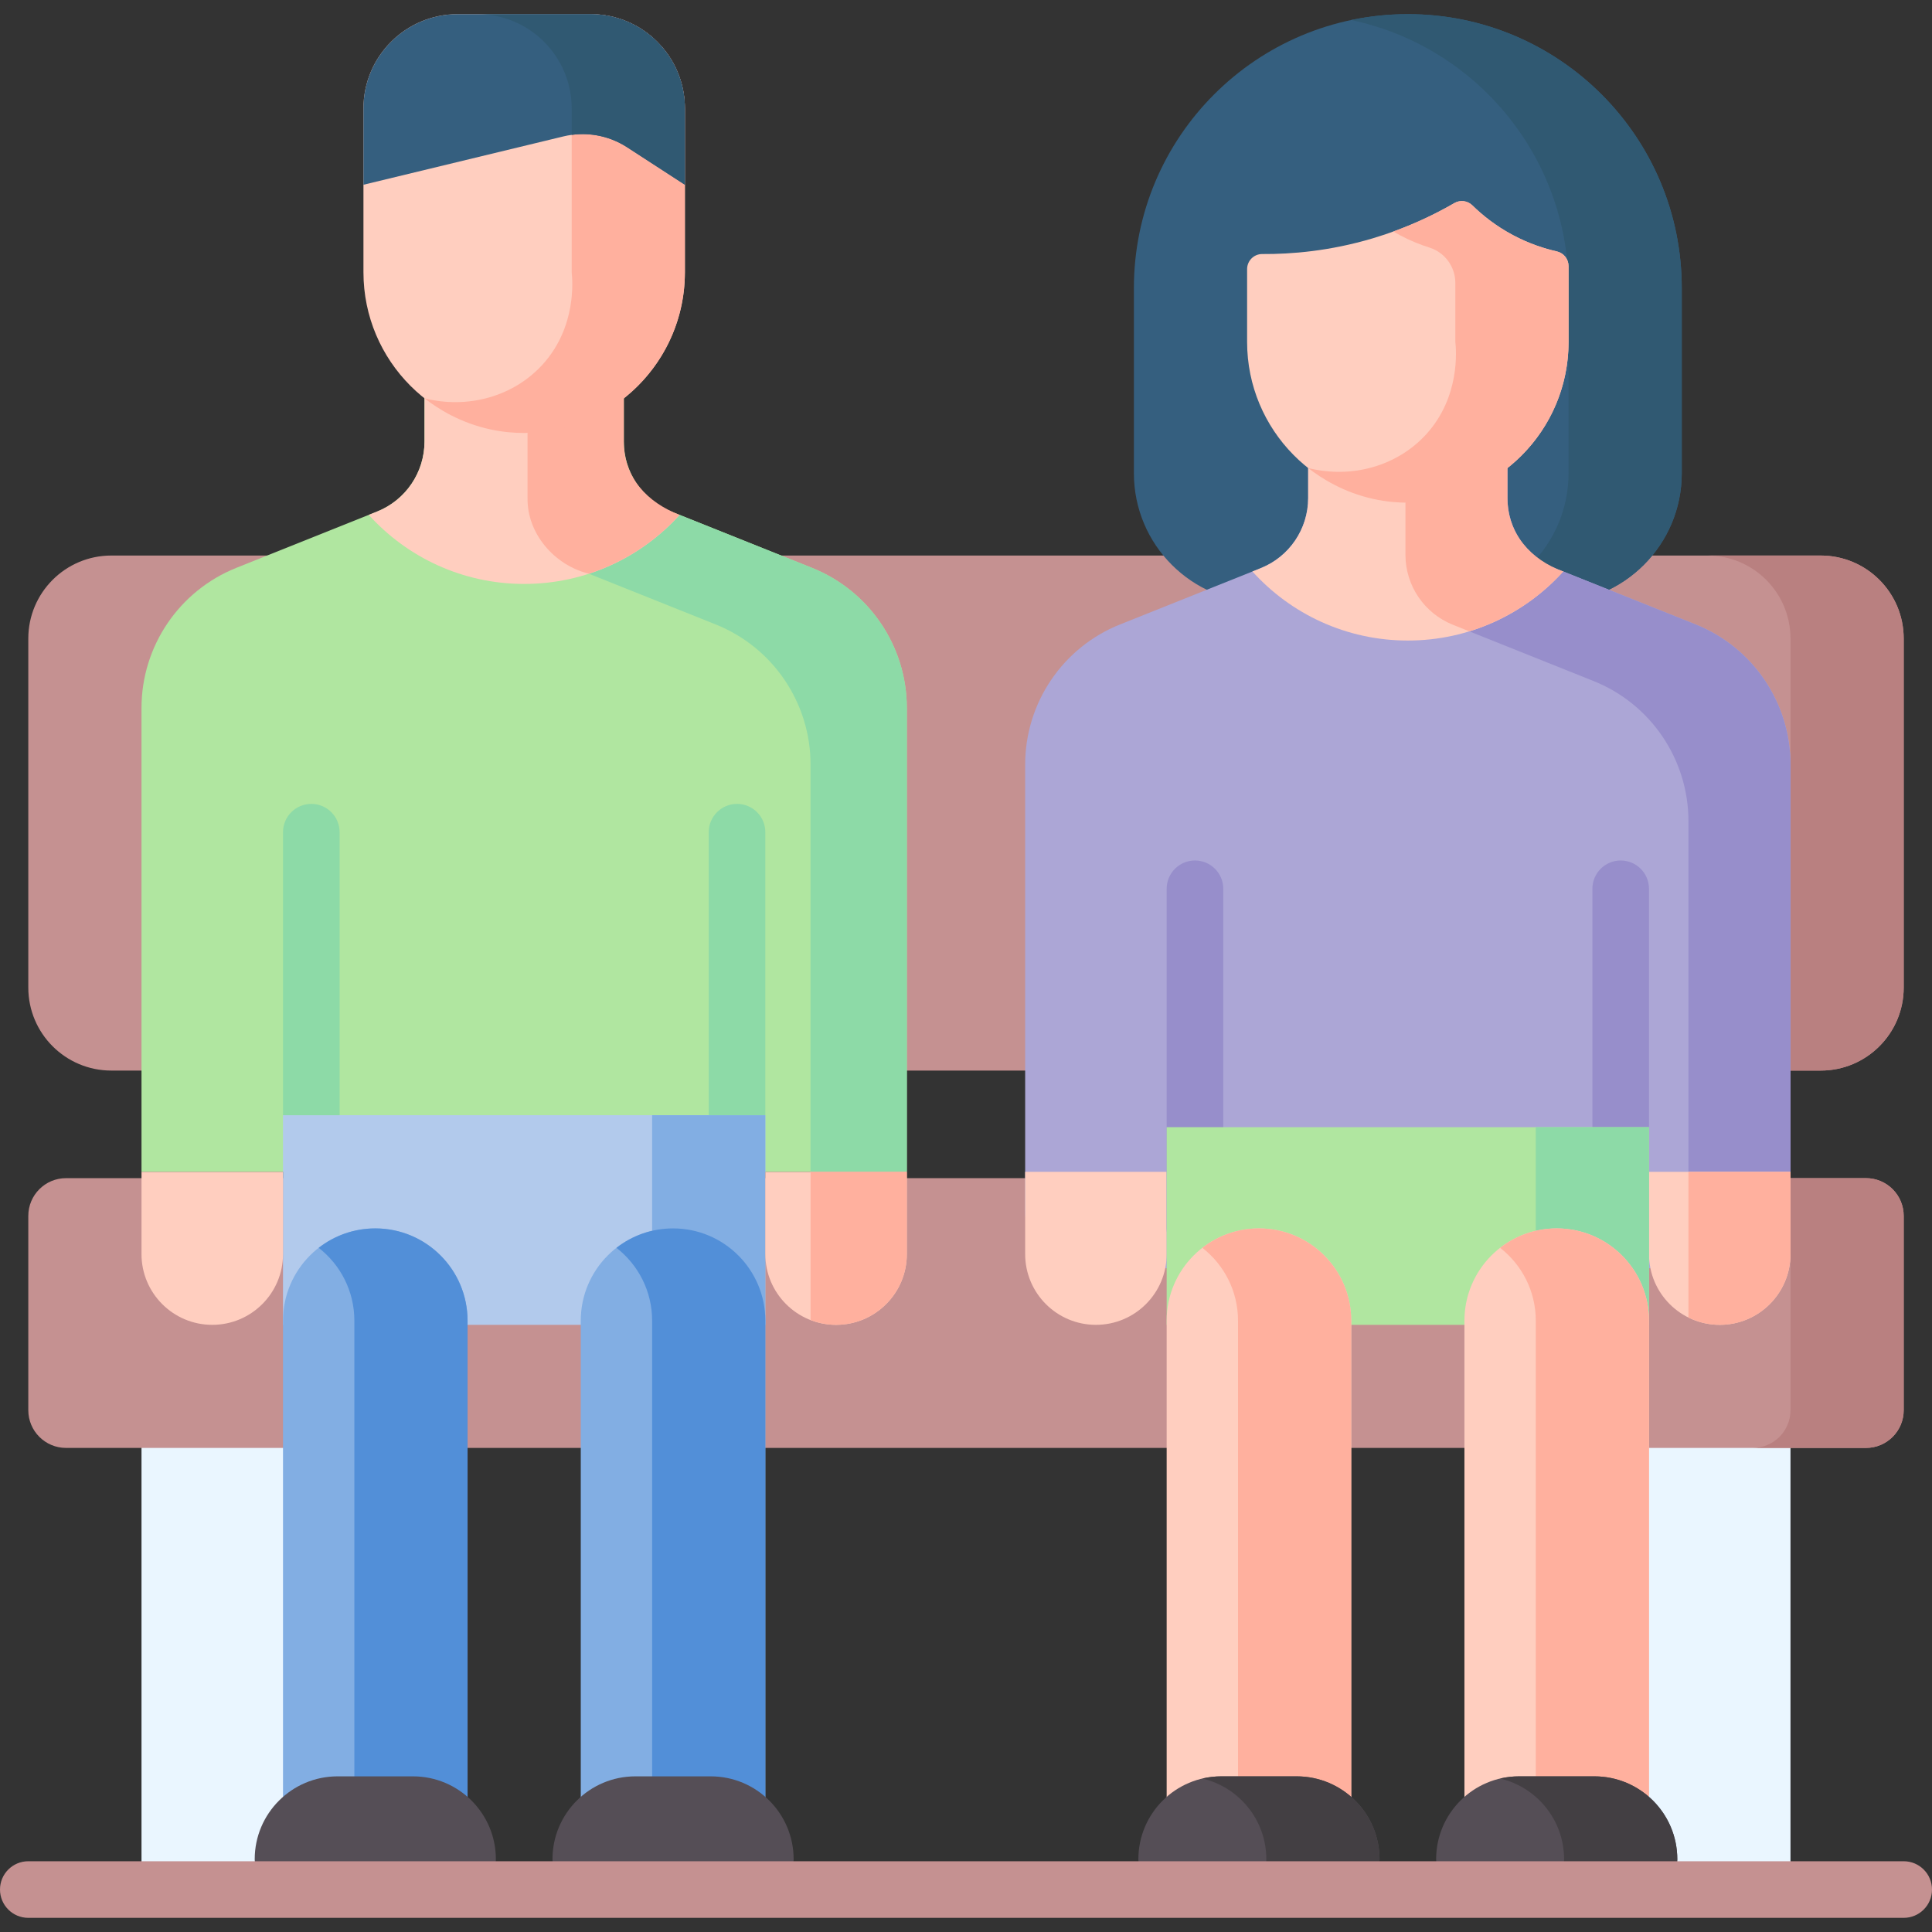 <svg id="Layer_1" enable-background="new 0 0 512 512" height="512" viewBox="0 0 512 512" width="512" xmlns="http://www.w3.org/2000/svg"><rect x="0" y="0" width="512" height="512" fill="#333333" stroke="none"/><g><path d="m-15.255 386.505h167v61.49h-167z" fill="#eaf6ff" transform="matrix(0 -1 1 0 -349.005 485.495)"/><path d="m360.255 386.505h167v61.49h-167z" fill="#eaf6ff" transform="matrix(0 -1 1 0 26.505 861.005)"/><path d="m494.5 383.713h-477c-5.523 0-10-4.477-10-10v-51.49c0-5.523 4.477-10 10-10h477c5.523 0 10 4.477 10 10v51.49c0 5.522-4.477 10-10 10z" fill="#c59191"/><path d="m494.5 312.223h-30c5.523 0 10 4.477 10 10v51.49c0 5.523-4.477 10-10 10h30c5.523 0 10-4.477 10-10v-51.49c0-5.523-4.477-10-10-10z" fill="#b98080"/><path d="m482.5 283.713h-453c-12.15 0-22-9.85-22-22v-92.49c0-12.15 9.85-22 22-22h453c12.15 0 22 9.85 22 22v92.49c0 12.15-9.85 22-22 22z" fill="#c59191"/><path d="m482.5 147.223h-30c12.15 0 22 9.85 22 22v92.49c0 12.15-9.85 22-22 22h30c12.15 0 22-9.85 22-22v-92.49c0-12.151-9.85-22-22-22z" fill="#b98080"/><g><path d="m37.5 310.539v-122.919c0-16.356 9.958-31.065 25.144-37.139l37.283-14.913c7.593-3.037 12.572-10.391 12.572-18.57v-16.459h52.821v16.459c0 8.178 4.979 15.532 12.572 18.57l37.283 14.913c15.186 6.075 25.144 20.783 25.144 37.139v122.919z" fill="#b0e6a0"/><g><path d="m156.059 152.039 33.604 13.442c15.186 6.074 25.144 20.783 25.144 37.139v107.918h25.514v-122.917c0-16.356-9.958-31.065-25.144-37.139l-35.082-14.033z" fill="#8ddaa7"/></g><path d="m75 295.539h127.822v55.558h-127.822z" fill="#b2caec"/><path d="m172.822 295.539h30v55.558h-30z" fill="#82aee3"/><path d="m240.322 310.539h-37.5v21.807c0 10.355 8.395 18.75 18.75 18.75 10.355 0 18.75-8.395 18.75-18.75z" fill="#ffcebf"/><path d="m214.808 349.819c2.101.814 4.376 1.278 6.764 1.278 10.355 0 18.75-8.395 18.75-18.75 0-4.429 0-13.671 0-21.808h-25.514z" fill="#ffb09e"/><path d="m56.25 351.097c10.355 0 18.75-8.395 18.75-18.75v-21.808h-37.5v21.808c0 10.355 8.395 18.75 18.75 18.75z" fill="#ffcebf"/><g><path d="m187.821 295.539v-75c0-4.143 3.357-7.5 7.5-7.5s7.5 3.357 7.5 7.5v75z" fill="#8ddaa7"/></g><g><path d="m75 295.539v-75c0-4.143 3.357-7.5 7.5-7.5s7.5 3.357 7.5 7.5v75z" fill="#8ddaa7"/></g><g><g><path d="m202.821 485.75h-48.911v-135.756c0-13.506 10.949-24.455 24.455-24.455 13.506 0 24.455 10.949 24.455 24.455v135.756z" fill="#82aee3"/><path d="m178.366 325.539c-5.655 0-10.858 1.925-15 5.147 5.751 4.475 9.455 11.457 9.455 19.308v135.756h30v-135.755c.001-13.507-10.949-24.456-24.455-24.456z" fill="#528fd8"/><path d="m202.292 500.75h-47.852c-4.434 0-8.029-3.595-8.029-8.029 0-12.134 9.837-21.971 21.971-21.971h19.969c12.134 0 21.971 9.837 21.971 21.971-.001 4.434-3.595 8.029-8.03 8.029z" fill="#554e56"/></g><g><path d="m123.911 485.75h-48.911v-135.756c0-13.506 10.949-24.455 24.455-24.455 13.506 0 24.455 10.949 24.455 24.455v135.756z" fill="#82aee3"/><path d="m99.455 325.539c-5.655 0-10.858 1.925-15 5.147 5.751 4.475 9.455 11.457 9.455 19.308v135.756h30v-135.755c.001-13.507-10.948-24.456-24.455-24.456z" fill="#528fd8"/><path d="m123.382 500.75h-47.853c-4.434 0-8.029-3.595-8.029-8.029 0-12.134 9.837-21.971 21.971-21.971h19.969c12.134 0 21.971 9.837 21.971 21.971 0 4.434-3.595 8.029-8.029 8.029z" fill="#554e56"/></g></g><path d="m138.911 154.75c16.34 0 31.028-7.064 41.185-18.301l-12.202-.881c-7.593-3.037-12.572-10.391-12.572-18.569v-16.459h-42.822v16.459c0 8.178-4.979 15.532-12.572 18.569l-2.202.881c10.157 11.237 24.845 18.301 41.185 18.301z" fill="#ffcebf"/><path d="m156.059 152.04c9.342-3.034 17.601-8.47 24.036-15.591-8.479-3.269-14.809-9.829-14.774-19.45v-16.459h-25.514v31.459c-.143 9.372 7.053 17.764 16.252 20.041z" fill="#ffb09e"/><path d="m138.911 114.744c-23.524 0-42.593-19.07-42.593-42.593v-43.401c0-13.807 11.193-25 25-25h35.186c13.807 0 25 11.193 25 25v43.401c0 13.547-6.324 25.616-16.181 33.418-3.629 2.872-7.736-9.835-12.183-8.259-4.182 1.482-8.665 17.329-13.332 17.425-.298.006-.597.009-.897.009z" fill="#ffcebf"/><path d="m156.504 3.75h-30c13.807 0 25 11.193 25 25v43.401c.217 2.014 1.359 14.53-7.751 24.5-7.681 8.405-19.722 11.796-31.253 8.909 3.511 2.729 9.46 6.544 17.628 8.273 3.26.69 6.238.914 8.782.911 23.524 0 42.593-19.07 42.593-42.593v-43.401c.001-13.807-11.192-25-24.999-25z" fill="#ffb09e"/><path d="m181.504 48.955v-20.205c0-13.807-11.193-25-25-25h-35.186c-13.807 0-25 11.193-25 25v20.208l.003.001 53.011-12.812c5.78-1.397 11.879-.354 16.867 2.882l15.302 9.93z" fill="#355f7f"/><path d="m156.504 3.75h-30c13.807 0 25 11.193 25 25v6.988c5.11-.694 10.328.458 14.695 3.291l15.302 9.93.003-.004v-20.205c0-13.807-11.193-25-25-25z" fill="#305972"/></g><g><path d="m411.362 159.744h-76.546c-18.955 0-34.32-15.366-34.32-34.32v-49.081c0-40.092 32.501-72.593 72.593-72.593 40.092 0 72.593 32.501 72.593 72.593v49.081c0 18.955-15.365 34.32-34.32 34.32z" fill="#355f7f"/><path d="m373.089 3.75c-5.144 0-10.159.543-15 1.56 32.893 6.912 57.593 36.084 57.593 71.033v49.082c0 18.955-15.366 34.32-34.32 34.32h30c18.955 0 34.32-15.366 34.32-34.32v-49.082c0-40.092-32.501-72.593-72.593-72.593z" fill="#305972"/><path d="m271.679 321.097v-118.477c0-16.356 9.958-31.065 25.144-37.139l37.283-14.913c7.593-3.037 12.572-10.391 12.572-18.57v-16.459h52.822v16.459c0 8.178 4.979 15.532 12.572 18.57l37.283 14.913c15.186 6.075 25.144 20.783 25.144 37.139v118.476c0 8.284-6.716 15-15 15h-172.82c-8.285.001-15-6.715-15-14.999z" fill="#aca6d6"/><g><path d="m389.367 167.304 32.944 13.178c15.186 6.074 25.144 20.783 25.144 37.139v92.918h27.045v-107.918c0-16.356-9.958-31.065-25.144-37.139l-35.082-14.033z" fill="#978ecb"/></g><path d="m474.5 310.539h-37.5v21.808c0 10.355 8.395 18.75 18.75 18.75 10.355 0 18.75-8.395 18.75-18.75z" fill="#ffcebf"/><path d="m447.455 310.539v38.604c2.503 1.239 5.313 1.954 8.295 1.954 10.355 0 18.75-8.395 18.75-18.75v-21.808z" fill="#ffb09e"/><path d="m290.428 351.097c10.355 0 18.75-8.395 18.75-18.75v-21.808h-37.5v21.808c0 10.355 8.395 18.75 18.75 18.75z" fill="#ffcebf"/><g><path d="m429.5 333.039c-4.143 0-7.5-3.357-7.5-7.5v-90c0-4.143 3.357-7.5 7.5-7.5s7.5 3.357 7.5 7.5v90c0 4.143-3.357 7.5-7.5 7.5z" fill="#978ecb"/></g><g><path d="m316.679 333.039c-4.143 0-7.5-3.357-7.5-7.5v-90c0-4.143 3.357-7.5 7.5-7.5s7.5 3.357 7.5 7.5v90c0 4.143-3.358 7.5-7.5 7.5z" fill="#978ecb"/></g><path d="m309.179 298.713h127.821v52.384h-127.821z" fill="#b0e6a0"/><path d="m407 298.712h30v52.384h-30z" fill="#8ddaa7"/><g><g><path d="m437 485.75h-48.911v-135.756c0-13.506 10.949-24.455 24.455-24.455 13.506 0 24.455 10.949 24.455 24.455v135.756z" fill="#ffcebf"/><path d="m412.545 325.539c-5.655 0-10.858 1.925-15 5.147 5.751 4.475 9.455 11.457 9.455 19.308v135.756h30v-135.755c0-13.507-10.949-24.456-24.455-24.456z" fill="#ffb09e"/><path d="m436.471 500.75h-47.852c-4.434 0-8.029-3.595-8.029-8.029 0-12.134 9.837-21.971 21.971-21.971h19.969c12.134 0 21.971 9.837 21.971 21.971-.001 4.434-3.596 8.029-8.03 8.029z" fill="#554e56"/><path d="m422.529 470.75h-19.969c-1.726 0-3.404.206-5.015.582 9.716 2.27 16.955 10.981 16.955 21.389 0 4.435-3.595 8.029-8.029 8.029h30c4.435 0 8.029-3.595 8.029-8.029 0-12.135-9.837-21.971-21.971-21.971z" fill="#433f43"/></g><g><path d="m358.089 485.75h-48.911v-135.756c0-13.506 10.949-24.455 24.455-24.455 13.506 0 24.455 10.949 24.455 24.455v135.756z" fill="#ffcebf"/><path d="m333.634 325.539c-5.655 0-10.858 1.925-15 5.147 5.751 4.475 9.455 11.457 9.455 19.308v135.756h30v-135.755c0-13.507-10.949-24.456-24.455-24.456z" fill="#ffb09e"/><path d="m357.56 500.75h-47.852c-4.434 0-8.029-3.595-8.029-8.029 0-12.134 9.837-21.971 21.971-21.971h19.969c12.134 0 21.971 9.837 21.971 21.971-.001 4.434-3.596 8.029-8.03 8.029z" fill="#554e56"/><path d="m343.619 470.75h-19.969c-1.726 0-3.404.206-5.015.582 9.716 2.27 16.955 10.981 16.955 21.389 0 4.435-3.595 8.029-8.029 8.029h30c4.435 0 8.029-3.595 8.029-8.029-.001-12.135-9.837-21.971-21.971-21.971z" fill="#433f43"/></g></g><path d="m373.089 169.75c16.34 0 31.028-7.064 41.185-18.301l-12.202-.881c-7.593-3.037-12.572-10.391-12.572-18.569v-16.459h-42.822v16.459c0 8.178-4.979 15.532-12.572 18.569l-2.202.881c10.157 11.237 24.845 18.301 41.185 18.301z" fill="#ffcebf"/><path d="m385.028 165.568 4.34 1.736c9.698-2.973 18.273-8.515 24.907-15.855-8.49-3.081-14.813-9.989-14.774-19.45v-16.459h-27.045v31.459c-.001 8.178 4.978 15.532 12.572 18.569z" fill="#ffb09e"/><path d="m372.455 133.21c-23.231-.339-41.959-19.276-41.959-42.588v-19.299c0-2.21 1.79-4.013 4.001-3.999 7.731.048 17.929-.774 29.333-4.176 8.787-2.621 16.019-6.097 21.602-9.332 1.542-.894 3.492-.638 4.764.61 2.537 2.489 6.101 5.417 10.816 7.917 4.276 2.267 8.294 3.544 11.548 4.281 1.827.414 3.122 2.027 3.122 3.9v20.097c0 13.547-6.324 25.617-16.182 33.418-2.577 2.039-6.705-11.214-10.968-9.808-7.747 2.555-15.941 18.981-16.077 18.979z" fill="#ffcebf"/><path d="m412.56 66.624c-3.254-.737-7.272-2.013-11.548-4.281-4.72-2.502-8.286-5.433-10.823-7.923-1.271-1.247-3.215-1.499-4.755-.606-4.388 2.544-9.812 5.229-16.193 7.539.572.336 1.161.667 1.771.991 2.761 1.464 5.415 2.515 7.824 3.274 4.087 1.288 6.846 5.097 6.846 9.382v15.622c.217 2.014 1.36 14.53-7.751 24.5-7.681 8.404-19.721 11.795-31.251 8.909 3.463 2.695 9.334 6.472 17.406 8.226 3.355.729 6.411.961 9.003.959 23.524 0 42.593-19.07 42.593-42.593v-20.099c0-1.873-1.295-3.486-3.122-3.9z" fill="#ffb09e"/></g><g><path d="m504.5 508.25h-497c-4.143 0-7.5-3.357-7.5-7.5s3.357-7.5 7.5-7.5h497c4.143 0 7.5 3.357 7.5 7.5s-3.357 7.5-7.5 7.5z" fill="#c59191"/></g></g></svg>